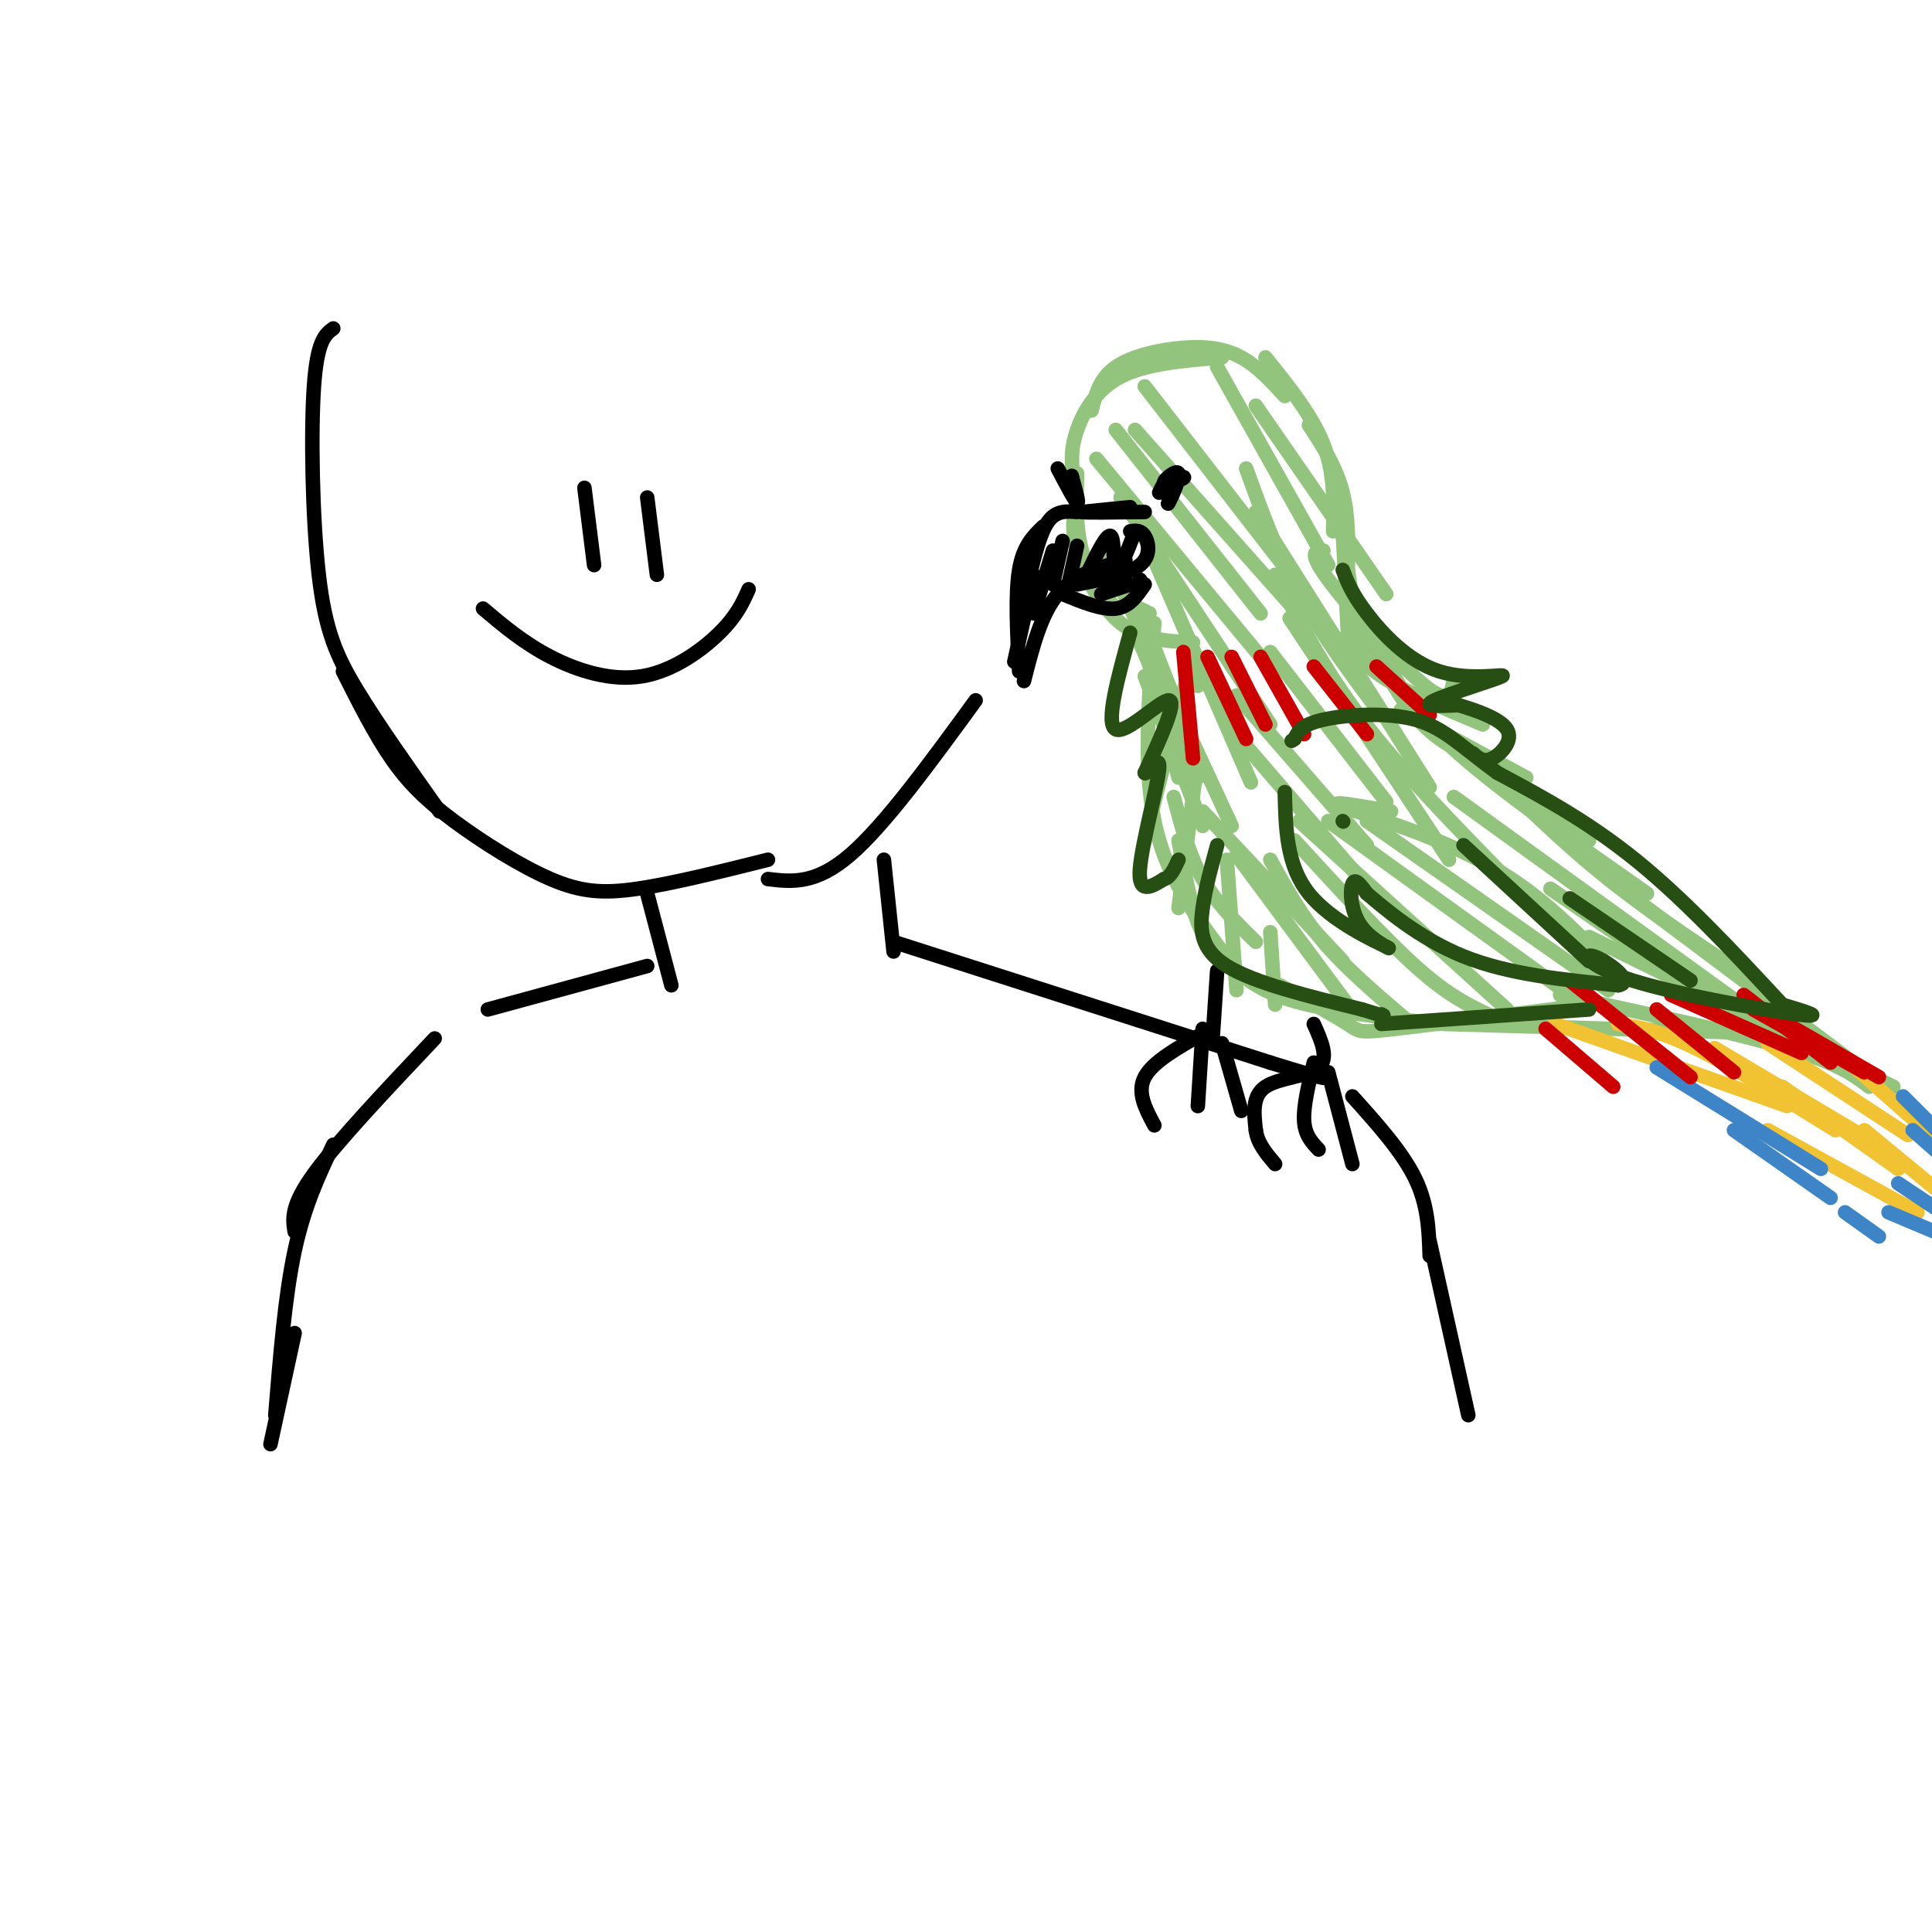 <svg viewBox='0 0 400 400' version='1.1' xmlns='http://www.w3.org/2000/svg' xmlns:xlink='http://www.w3.org/1999/xlink'><g fill='none' stroke='rgb(0,0,0)' stroke-width='3' stroke-linecap='round' stroke-linejoin='round'><path d='M69,68c-1.667,1.226 -3.333,2.452 -4,12c-0.667,9.548 -0.333,27.417 1,39c1.333,11.583 3.667,16.881 8,24c4.333,7.119 10.667,16.060 17,25'/><path d='M71,139c3.260,6.474 6.520,12.947 10,18c3.480,5.053 7.180,8.684 13,13c5.820,4.316 13.759,9.316 20,12c6.241,2.684 10.783,3.053 18,2c7.217,-1.053 17.108,-3.526 27,-6'/><path d='M159,182c4.917,0.583 9.833,1.167 17,-5c7.167,-6.167 16.583,-19.083 26,-32'/><path d='M134,185c0.000,0.000 5.000,19.000 5,19'/><path d='M134,200c0.000,0.000 -33.000,9.000 -33,9'/><path d='M183,178c0.000,0.000 2.000,19.000 2,19'/><path d='M185,195c0.000,0.000 78.000,25.000 78,25'/><path d='M263,220c14.500,4.500 11.750,3.250 9,2'/><path d='M280,227c5.167,5.750 10.333,11.500 13,17c2.667,5.500 2.833,10.750 3,16'/><path d='M296,257c0.000,0.000 8.000,36.000 8,36'/><path d='M90,215c-10.083,10.667 -20.167,21.333 -25,28c-4.833,6.667 -4.417,9.333 -4,12'/><path d='M69,237c-3.000,6.333 -6.000,12.667 -8,22c-2.000,9.333 -3.000,21.667 -4,34'/><path d='M61,276c0.000,0.000 -5.000,23.000 -5,23'/><path d='M121,101c0.000,0.000 2.000,16.000 2,16'/><path d='M134,103c0.000,0.000 2.000,16.000 2,16'/><path d='M100,126c4.208,3.560 8.417,7.119 14,10c5.583,2.881 12.542,5.083 19,4c6.458,-1.083 12.417,-5.452 16,-9c3.583,-3.548 4.792,-6.274 6,-9'/></g>
<g fill='none' stroke='rgb(147,196,125)' stroke-width='3' stroke-linecap='round' stroke-linejoin='round'><path d='M222,97c-0.111,-2.244 -0.222,-4.489 1,-8c1.222,-3.511 3.778,-8.289 9,-11c5.222,-2.711 13.111,-3.356 21,-4'/><path d='M226,85c0.833,-3.339 1.667,-6.679 5,-9c3.333,-2.321 9.167,-3.625 14,-4c4.833,-0.375 8.667,0.179 12,2c3.333,1.821 6.167,4.911 9,8'/><path d='M262,74c4.833,6.000 9.667,12.000 12,18c2.333,6.000 2.167,12.000 2,18'/><path d='M271,88c2.833,4.333 5.667,8.667 7,14c1.333,5.333 1.167,11.667 1,18'/><path d='M278,110c0.000,0.000 1.000,20.000 1,20'/><path d='M278,111c0.000,0.000 4.000,26.000 4,26'/><path d='M223,98c-0.167,5.667 -0.333,11.333 1,16c1.333,4.667 4.167,8.333 7,12'/><path d='M223,104c-0.667,2.644 -1.333,5.289 0,10c1.333,4.711 4.667,11.489 9,15c4.333,3.511 9.667,3.756 15,4'/><path d='M237,129c0.000,0.000 7.000,18.000 7,18'/><path d='M236,133c0.000,0.000 12.000,28.000 12,28'/><path d='M237,134c0.000,0.000 7.000,27.000 7,27'/><path d='M237,140c0.000,0.000 12.000,31.000 12,31'/><path d='M243,165c1.583,6.000 3.167,12.000 6,17c2.833,5.000 6.917,9.000 11,13'/><path d='M280,126c4.083,8.000 8.167,16.000 12,21c3.833,5.000 7.417,7.000 11,9'/><path d='M287,137c3.000,5.500 6.000,11.000 15,19c9.000,8.000 24.000,18.500 39,29'/><path d='M307,158c8.083,8.083 16.167,16.167 26,24c9.833,7.833 21.417,15.417 33,23'/><path d='M333,182c0.000,0.000 52.000,39.000 52,39'/><path d='M239,129c-1.167,14.833 -2.333,29.667 0,41c2.333,11.333 8.167,19.167 14,27'/><path d='M244,174c1.214,6.488 2.429,12.976 4,17c1.571,4.024 3.500,5.583 6,8c2.500,2.417 5.571,5.690 13,8c7.429,2.310 19.214,3.655 31,5'/><path d='M265,204c5.689,3.156 11.378,6.311 14,8c2.622,1.689 2.178,1.911 10,1c7.822,-0.911 23.911,-2.956 40,-5'/><path d='M299,212c0.000,0.000 69.000,2.000 69,2'/><path d='M323,206c18.167,3.917 36.333,7.833 47,11c10.667,3.167 13.833,5.583 17,8'/><path d='M329,194c0.000,0.000 63.000,31.000 63,31'/><path d='M321,184c0.000,0.000 48.000,33.000 48,33'/><path d='M301,165c0.000,0.000 65.000,47.000 65,47'/><path d='M288,168c-6.956,-1.244 -13.911,-2.489 -10,-1c3.911,1.489 18.689,5.711 30,12c11.311,6.289 19.156,14.644 27,23'/><path d='M283,170c0.000,0.000 50.000,35.000 50,35'/><path d='M275,170c0.000,0.000 50.000,36.000 50,36'/><path d='M269,170c0.000,0.000 43.000,39.000 43,39'/><path d='M268,174c9.167,10.000 18.333,20.000 25,26c6.667,6.000 10.833,8.000 15,10'/><path d='M263,178c3.167,5.750 6.333,11.500 11,17c4.667,5.500 10.833,10.750 17,16'/><path d='M256,177c0.000,0.000 23.000,31.000 23,31'/><path d='M249,168c0.000,0.000 29.000,31.000 29,31'/><path d='M255,151c0.000,0.000 31.000,36.000 31,36'/><path d='M256,144c0.000,0.000 27.000,31.000 27,31'/><path d='M263,135c0.000,0.000 24.000,31.000 24,31'/><path d='M267,128c0.000,0.000 33.000,50.000 33,50'/><path d='M264,119c5.000,9.750 10.000,19.500 18,30c8.000,10.500 19.000,21.750 30,33'/><path d='M260,106c0.000,0.000 36.000,57.000 36,57'/><path d='M258,97c3.167,8.750 6.333,17.500 11,26c4.667,8.500 10.833,16.750 17,25'/><path d='M260,84c0.000,0.000 27.000,39.000 27,39'/><path d='M252,76c0.000,0.000 23.000,41.000 23,41'/><path d='M237,80c0.000,0.000 31.000,40.000 31,40'/><path d='M235,89c0.000,0.000 32.000,36.000 32,36'/><path d='M231,89c0.000,0.000 30.000,38.000 30,38'/><path d='M227,95c0.000,0.000 34.000,41.000 34,41'/><path d='M232,103c0.000,0.000 31.000,47.000 31,47'/><path d='M236,109c0.000,0.000 23.000,53.000 23,53'/><path d='M229,115c0.000,0.000 26.000,56.000 26,56'/><path d='M274,114c-1.667,0.044 -3.333,0.089 1,6c4.333,5.911 14.667,17.689 20,22c5.333,4.311 5.667,1.156 6,-2'/><path d='M279,131c1.167,2.917 2.333,5.833 7,9c4.667,3.167 12.833,6.583 21,10'/><path d='M290,147c0.000,0.000 26.000,14.000 26,14'/><path d='M306,158c0.000,0.000 19.000,11.000 19,11'/><path d='M312,163c0.000,0.000 17.000,11.000 17,11'/><path d='M236,126c0.000,0.000 2.000,1.000 2,1'/><path d='M248,142c-0.083,-3.667 -0.167,-7.333 -2,-2c-1.833,5.333 -5.417,19.667 -9,34'/><path d='M248,157c0.000,0.000 -4.000,31.000 -4,31'/><path d='M254,178c0.000,0.000 2.000,27.000 2,27'/><path d='M263,193c0.000,0.000 1.000,15.000 1,15'/></g>
<g fill='none' stroke='rgb(0,0,0)' stroke-width='3' stroke-linecap='round' stroke-linejoin='round'><path d='M225,106c4.583,-0.500 9.167,-1.000 9,-1c-0.167,0.000 -5.083,0.500 -10,1'/><path d='M224,106c0.500,0.167 6.750,0.083 13,0'/><path d='M223,106c-2.167,-0.167 -4.333,-0.333 -6,2c-1.667,2.333 -2.833,7.167 -4,12'/><path d='M216,109c-2.083,2.000 -4.167,4.000 -5,9c-0.833,5.000 -0.417,13.000 0,21'/><path d='M212,141c1.750,-6.917 3.500,-13.833 7,-18c3.500,-4.167 8.750,-5.583 14,-7'/><path d='M223,121c5.311,-1.044 10.622,-2.089 13,-4c2.378,-1.911 1.822,-4.689 1,-6c-0.822,-1.311 -1.911,-1.156 -3,-1'/><path d='M235,110c-1.689,4.333 -3.378,8.667 -4,8c-0.622,-0.667 -0.178,-6.333 -1,-7c-0.822,-0.667 -2.911,3.667 -5,8'/><path d='M223,113c0.000,0.000 -2.000,9.000 -2,9'/><path d='M220,112c0.000,0.000 -2.000,9.000 -2,9'/><path d='M218,114c0.000,0.000 -4.000,13.000 -4,13'/><path d='M214,119c0.000,0.000 -4.000,18.000 -4,18'/><path d='M220,123c4.083,1.667 8.167,3.333 11,3c2.833,-0.333 4.417,-2.667 6,-5'/><path d='M228,123c0.000,0.000 6.000,-2.000 6,-2'/><path d='M236,120c0.000,0.000 0.100,0.100 0.1,0.1'/><path d='M243,101c-0.777,2.016 -1.553,4.032 -1,3c0.553,-1.032 2.437,-5.112 2,-6c-0.437,-0.888 -3.195,1.415 -3,2c0.195,0.585 3.341,-0.547 4,-1c0.659,-0.453 -1.171,-0.226 -3,0'/><path d='M242,99c-0.833,0.500 -1.417,1.750 -2,3'/><path d='M219,97c1.750,3.333 3.500,6.667 4,7c0.500,0.333 -0.250,-2.333 -1,-5'/><path d='M222,99c-0.167,-0.833 -0.083,-0.417 0,0'/><path d='M272,212c1.600,3.556 3.200,7.111 1,9c-2.200,1.889 -8.200,2.111 -11,4c-2.800,1.889 -2.400,5.444 -2,9'/><path d='M260,234c0.333,2.667 2.167,4.833 4,7'/><path d='M272,220c-1.083,4.500 -2.167,9.000 -2,12c0.167,3.000 1.583,4.500 3,6'/><path d='M275,222c0.000,0.000 5.000,19.000 5,19'/><path d='M252,201c0.000,0.000 -1.000,15.000 -1,15'/><path d='M249,214c-5.167,2.917 -10.333,5.833 -12,9c-1.667,3.167 0.167,6.583 2,10'/><path d='M249,213c0.000,0.000 -1.000,16.000 -1,16'/><path d='M253,216c0.000,0.000 4.000,14.000 4,14'/></g>
<g fill='none' stroke='rgb(241,194,50)' stroke-width='3' stroke-linecap='round' stroke-linejoin='round'><path d='M322,212c0.000,0.000 48.000,17.000 48,17'/><path d='M335,212c4.250,0.667 8.500,1.333 16,5c7.500,3.667 18.250,10.333 29,17'/><path d='M355,217c0.000,0.000 32.000,19.000 32,19'/><path d='M366,216c0.000,0.000 29.000,19.000 29,19'/><path d='M384,221c0.000,0.000 17.000,15.000 17,15'/><path d='M369,225c0.000,0.000 24.000,17.000 24,17'/><path d='M366,234c0.000,0.000 31.000,17.000 31,17'/><path d='M386,234c0.000,0.000 17.000,14.000 17,14'/></g>
<g fill='none' stroke='rgb(61,133,198)' stroke-width='3' stroke-linecap='round' stroke-linejoin='round'><path d='M343,221c0.000,0.000 34.000,21.000 34,21'/><path d='M359,234c0.000,0.000 20.000,14.000 20,14'/><path d='M382,251c0.000,0.000 7.000,5.000 7,5'/><path d='M391,251c0.000,0.000 19.000,8.000 19,8'/><path d='M393,245c0.000,0.000 18.000,12.000 18,12'/><path d='M396,234c0.000,0.000 17.000,15.000 17,15'/><path d='M394,227c0.000,0.000 16.000,16.000 16,16'/></g>
<g fill='none' stroke='rgb(204,0,0)' stroke-width='3' stroke-linecap='round' stroke-linejoin='round'><path d='M245,135c0.000,0.000 2.000,22.000 2,22'/><path d='M250,136c0.000,0.000 8.000,17.000 8,17'/><path d='M255,136c0.000,0.000 7.000,14.000 7,14'/><path d='M261,136c0.000,0.000 9.000,16.000 9,16'/><path d='M272,138c0.000,0.000 11.000,14.000 11,14'/><path d='M285,138c0.000,0.000 11.000,10.000 11,10'/><path d='M361,206c0.000,0.000 18.000,14.000 18,14'/><path d='M363,209c0.000,0.000 23.000,13.000 23,13'/><path d='M343,209c0.000,0.000 16.000,13.000 16,13'/><path d='M325,203c0.000,0.000 25.000,20.000 25,20'/><path d='M320,213c0.000,0.000 14.000,12.000 14,12'/><path d='M346,206c0.000,0.000 27.000,12.000 27,12'/><path d='M363,208c0.000,0.000 26.000,15.000 26,15'/></g>
<g fill='none' stroke='rgb(39,78,19)' stroke-width='3' stroke-linecap='round' stroke-linejoin='round'><path d='M278,170c0.000,0.000 0.100,0.100 0.1,0.1'/><path d='M266,164c0.171,7.584 0.341,15.167 5,21c4.659,5.833 13.805,9.914 16,11c2.195,1.086 -2.563,-0.823 -5,-4c-2.437,-3.177 -2.553,-7.622 -2,-9c0.553,-1.378 1.777,0.311 3,2'/><path d='M283,185c3.489,2.933 10.711,9.267 20,13c9.289,3.733 20.644,4.867 32,6'/><path d='M335,204c3.885,-0.616 -2.402,-5.155 -5,-6c-2.598,-0.845 -1.507,2.003 8,5c9.507,2.997 27.431,6.142 34,7c6.569,0.858 1.785,-0.571 -3,-2'/><path d='M369,208c-5.311,-5.644 -17.089,-18.756 -28,-28c-10.911,-9.244 -20.956,-14.622 -31,-20'/><path d='M310,160c-7.583,-5.536 -11.042,-9.375 -17,-11c-5.958,-1.625 -14.417,-1.036 -19,0c-4.583,1.036 -5.292,2.518 -6,4'/><path d='M268,153c-1.000,0.667 -0.500,0.333 0,0'/><path d='M329,199c0.000,0.000 -26.000,-24.000 -26,-24'/><path d='M350,203c0.000,0.000 -25.000,-17.000 -25,-17'/><path d='M234,131c-2.600,9.444 -5.200,18.889 -3,20c2.200,1.111 9.200,-6.111 11,-6c1.800,0.111 -1.600,7.556 -5,15'/><path d='M237,160c0.202,0.869 3.208,-4.458 3,-1c-0.208,3.458 -3.631,15.702 -4,21c-0.369,5.298 2.315,3.649 5,2'/><path d='M241,182c1.333,-0.333 2.167,-2.167 3,-4'/><path d='M252,175c-1.200,4.356 -2.400,8.711 -3,13c-0.600,4.289 -0.600,8.511 5,12c5.600,3.489 16.800,6.244 28,9'/><path d='M282,209c5.333,1.667 4.667,1.333 4,1'/><path d='M286,212c0.000,0.000 43.000,-3.000 43,-3'/><path d='M278,118c0.928,2.437 1.856,4.874 5,9c3.144,4.126 8.502,9.941 15,12c6.498,2.059 14.134,0.362 13,1c-1.134,0.638 -11.038,3.611 -14,5c-2.962,1.389 1.019,1.195 5,1'/><path d='M302,146c3.167,0.917 8.583,2.708 10,5c1.417,2.292 -1.167,5.083 -3,6c-1.833,0.917 -2.917,-0.042 -4,-1'/></g>
</svg>